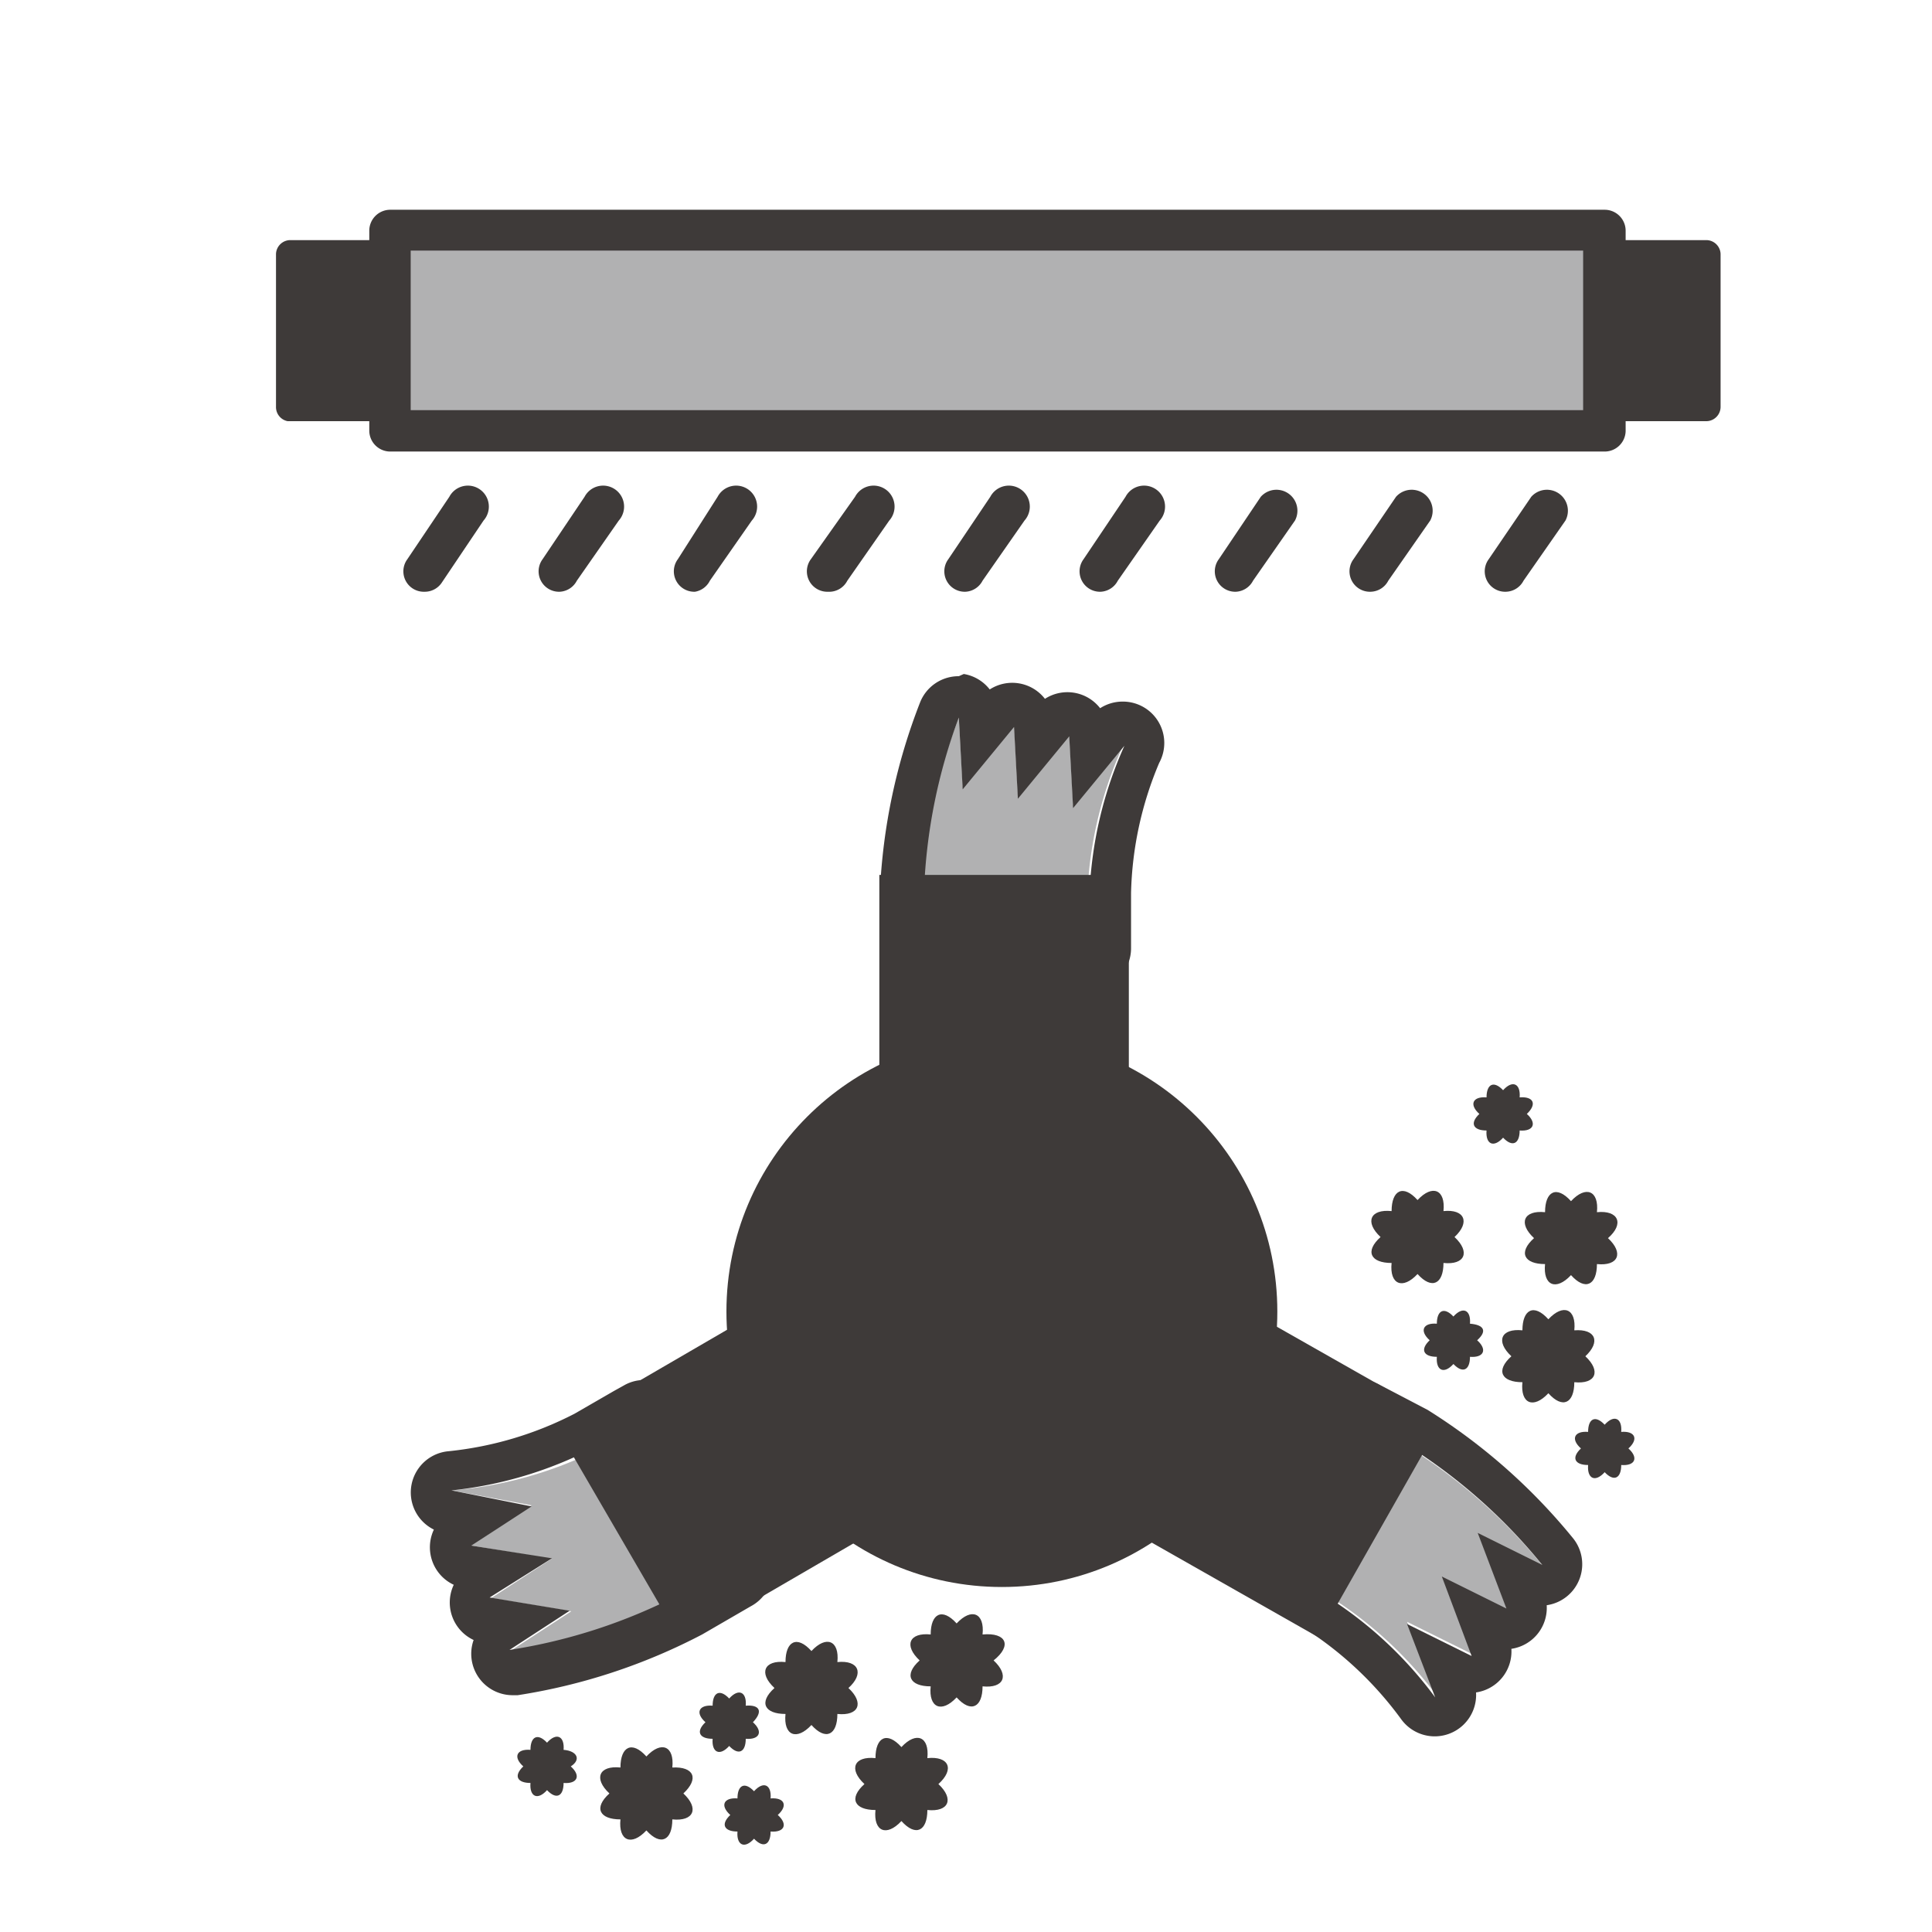 <svg id="レイヤー_1" data-name="レイヤー 1" xmlns="http://www.w3.org/2000/svg" viewBox="0 0 35 35"><defs><style>.cls-1{fill:#3e3a39;}.cls-2{fill:#b1b1b2;}</style></defs><title>icon_rolling_brash_</title><circle class="cls-1" cx="18.15" cy="23.76" r="4.99"/><path class="cls-2" d="M19.44,14.59l-.07-1.3-.93,1.13-.07-1.3-.93,1.13L17.37,13a10,10,0,0,0-.67,3.17v1h3v-1a7.22,7.22,0,0,1,.63-2.63Z"/><path class="cls-1" d="M17.37,13l.07,1.3.93-1.13.07,1.3.93-1.13.07,1.3.93-1.13a7.22,7.22,0,0,0-.63,2.63v1h-3v-1A10,10,0,0,1,17.37,13m3,.51h0m-3-1.26a.75.75,0,0,0-.7.47,10.73,10.73,0,0,0-.73,3.45v1.08a.75.75,0,0,0,1.08.67h2.72a.74.74,0,0,0,.75-.74v-1A6.4,6.4,0,0,1,21,13.82a.75.75,0,0,0-.66-1.11h0a.75.75,0,0,0-.41.12h0a.75.75,0,0,0-1-.17.75.75,0,0,0-1-.17.75.75,0,0,0-.47-.28Z"/><rect class="cls-1" x="15.93" y="15.85" width="4.52" height="4.24"/><path class="cls-2" d="M9.63,27.27,8.54,28l1.45.24-1.09.71,1.45.24-1.09.71a10,10,0,0,0,3.07-1l.86-.5-1.53-2.63-.89.52A7.22,7.22,0,0,1,8.18,27Z"/><path class="cls-1" d="M11.67,25.73h0m0,0,1.53,2.63,0,0-.9.53a10,10,0,0,1-3.07,1l1.09-.71-1.45-.24L10,28.23,8.54,28l1.09-.71L8.18,27a7.22,7.22,0,0,0,2.59-.78l.89-.52m1.6,2.6h0m0,0,0,0,0,0m0,0h0m0,0h0M11.67,25a.73.73,0,0,0-.37.1h0l-.18.1-.71.41a6.38,6.38,0,0,1-2.28.68.75.75,0,0,0-.27,1.42.75.75,0,0,0,.36,1,.75.75,0,0,0,.36,1,.75.75,0,0,0,.69,1h.11a10.73,10.73,0,0,0,3.34-1.1l.88-.51h0a.75.75,0,0,0,.06-1.29l-1.3-2.24-.05-.11a.75.75,0,0,0-.65-.38Z"/><rect class="cls-1" x="10.87" y="24.51" width="4.52" height="4.24" transform="matrix(-0.5, -0.86, 0.86, -0.5, -3.29, 51.37)"/><path class="cls-2" d="M25.49,29.38l1.17.58-.52-1.37,1.17.58-.52-1.37,1.17.58a10,10,0,0,0-2.42-2.15l-.87-.49-1.51,2.65.89.51a7.22,7.22,0,0,1,2,1.85Z"/><path class="cls-1" d="M24.58,25.71l.07,0h0l-.07,0m.07,0,.87.49a10,10,0,0,1,2.42,2.15l-1.17-.58.52,1.37-1.17-.58L26.66,30l-1.17-.58L26,30.75a7.22,7.22,0,0,0-2-1.85l-.89-.51,1.51-2.65m-1.52,2.64h0M24.59,25a.75.75,0,0,0-.75.71L22.49,28a.75.75,0,0,0,.26,1h0l.78.44.12.07a6.49,6.49,0,0,1,1.73,1.63.75.75,0,0,0,1.36-.48.75.75,0,0,0,.64-.79.75.75,0,0,0,.64-.79.75.75,0,0,0,.48-1.21,10.73,10.73,0,0,0-2.64-2.33L25,25.09l0,0,0,0a.75.75,0,0,0-.37-.1Z"/><rect class="cls-1" x="20.9" y="24.53" width="4.52" height="4.24" transform="translate(57.77 19.67) rotate(119.59)"/><path class="cls-1" d="M17,32.32c.29.27.19.51-.2.47,0,.38-.21.49-.47.2-.27.29-.51.19-.47-.2-.38,0-.49-.21-.2-.47-.29-.27-.19-.51.2-.47,0-.38.21-.49.47-.2.27-.29.51-.19.47.2C17.19,31.81,17.3,32.05,17,32.32Z"/><path class="cls-1" d="M15.37,30.58c.29.27.19.51-.2.47,0,.38-.21.49-.47.2-.27.29-.51.19-.47-.2-.38,0-.49-.21-.2-.47-.29-.27-.19-.51.2-.47,0-.38.21-.49.47-.2.27-.29.51-.19.47.2C15.56,30.07,15.66,30.32,15.37,30.58Z"/><path class="cls-1" d="M18,30.08c.29.27.19.51-.2.47,0,.38-.21.49-.47.2-.27.29-.51.19-.47-.2-.38,0-.49-.21-.2-.47-.29-.27-.19-.51.2-.47,0-.38.21-.49.47-.2.27-.29.51-.19.47.2C18.23,29.57,18.34,29.81,18,30.08Z"/><path class="cls-1" d="M12.38,32.49c.29.27.19.51-.2.47,0,.38-.21.49-.47.2-.27.29-.51.19-.47-.2-.38,0-.49-.21-.2-.47-.29-.27-.19-.51.2-.47,0-.38.21-.49.47-.2.27-.29.51-.19.47.2C12.57,32,12.67,32.22,12.38,32.49Z"/><path class="cls-1" d="M13.64,31.2c.19.17.12.32-.13.3,0,.24-.13.31-.3.13-.17.19-.32.12-.3-.13-.24,0-.31-.13-.13-.3-.19-.17-.12-.32.13-.3,0-.24.13-.31.3-.13.17-.19.32-.12.3.13C13.76,30.88,13.83,31,13.64,31.2Z"/><path class="cls-1" d="M14.09,32.88c.19.17.12.32-.13.3,0,.24-.13.31-.3.13-.17.19-.32.12-.3-.13-.24,0-.31-.13-.13-.3-.19-.17-.12-.32.13-.3,0-.24.13-.31.3-.13.17-.19.32-.12.3.13C14.21,32.56,14.28,32.71,14.09,32.88Z"/><path class="cls-1" d="M10.34,32c.19.17.12.32-.13.3,0,.24-.13.31-.3.13-.17.19-.32.12-.3-.13-.24,0-.31-.13-.13-.3-.19-.17-.12-.32.13-.3,0-.24.13-.31.3-.13.17-.19.32-.12.3.13C10.46,31.72,10.53,31.88,10.34,32Z"/><path class="cls-1" d="M29.13,22.43c.29.27.19.51-.2.47,0,.38-.21.49-.47.2-.27.29-.51.19-.47-.2-.38,0-.49-.21-.2-.47-.29-.27-.19-.51.2-.47,0-.38.21-.49.47-.2.27-.29.51-.19.47.2C29.32,21.92,29.43,22.17,29.13,22.43Z"/><path class="cls-1" d="M28.72,24.57c.29.27.19.51-.2.47,0,.38-.21.49-.47.2-.27.29-.51.19-.47-.2-.38,0-.49-.21-.2-.47-.29-.27-.19-.51.2-.47,0-.38.21-.49.47-.2.27-.29.51-.19.47.2C28.91,24.07,29,24.31,28.72,24.57Z"/><path class="cls-1" d="M26.35,22.41c.29.27.19.51-.2.47,0,.38-.21.49-.47.2-.27.29-.51.19-.47-.2-.38,0-.49-.21-.2-.47-.29-.27-.19-.51.2-.47,0-.38.21-.49.47-.2.27-.29.51-.19.47.2C26.53,21.9,26.64,22.14,26.35,22.41Z"/><path class="cls-1" d="M29.5,26.24c.19.17.12.32-.13.3,0,.24-.13.31-.3.13-.17.19-.32.12-.3-.13-.24,0-.31-.13-.13-.3-.19-.17-.12-.32.13-.3,0-.24.13-.31.3-.13.17-.19.32-.12.3.13C29.62,25.92,29.69,26.07,29.5,26.24Z"/><path class="cls-1" d="M26.76,24.28c.19.17.12.32-.13.3,0,.24-.13.31-.3.13-.17.19-.32.12-.3-.13-.24,0-.31-.13-.13-.3-.19-.17-.12-.32.13-.3,0-.24.13-.31.3-.13.17-.19.32-.12.3.13C26.88,24,26.95,24.11,26.76,24.28Z"/><path class="cls-1" d="M27.66,20.18c.19.17.12.32-.13.3,0,.24-.13.31-.3.13-.17.19-.32.12-.3-.13-.24,0-.31-.13-.13-.3-.19-.17-.12-.32.13-.3,0-.24.13-.31.3-.13.17-.19.32-.12.3.13C27.78,19.86,27.85,20,27.66,20.18Z"/><rect class="cls-2" x="7.06" y="4.17" width="21.99" height="3.64"/><path class="cls-1" d="M29.06,8.18h-22a.38.38,0,0,1-.37-.37V4.17a.38.38,0,0,1,.38-.37h22a.38.38,0,0,1,.38.38V7.81A.38.38,0,0,1,29.06,8.18ZM7.44,7.43H28.68V4.54H7.44Z"/><rect class="cls-1" x="5.21" y="4.6" width="1.86" height="2.77"/><path class="cls-1" d="M7.06,7.63H5.21A.26.26,0,0,1,5,7.37V4.6a.26.26,0,0,1,.25-.25H7.06a.26.26,0,0,1,.25.25V7.37A.26.26,0,0,1,7.06,7.63Zm-1.6-.51H6.81V4.85H5.46Z"/><rect class="cls-1" x="29.06" y="4.6" width="1.86" height="2.77"/><path class="cls-1" d="M30.92,7.63H29.06a.26.26,0,0,1-.25-.25V4.6a.26.26,0,0,1,.25-.25h1.86a.26.26,0,0,1,.25.25V7.37A.26.26,0,0,1,30.92,7.63Zm-1.6-.51h1.35V4.85H29.31Z"/><line class="cls-2" x1="8.45" y1="9.25" x2="7.69" y2="10.35"/><path class="cls-1" d="M7.69,10.72a.37.37,0,0,1-.31-.59L8.14,9a.38.38,0,1,1,.62.43L8,10.56A.37.37,0,0,1,7.69,10.72Z"/><line class="cls-2" x1="10.9" y1="9.25" x2="10.14" y2="10.35"/><path class="cls-1" d="M10.14,10.72a.37.37,0,0,1-.31-.59L10.59,9a.38.38,0,1,1,.62.43l-.76,1.09A.37.37,0,0,1,10.14,10.72Z"/><line class="cls-2" x1="13.35" y1="9.25" x2="12.59" y2="10.35"/><path class="cls-1" d="M12.59,10.72a.37.37,0,0,1-.31-.59L13,9a.38.38,0,1,1,.62.43l-.76,1.09A.37.37,0,0,1,12.59,10.72Z"/><line class="cls-2" x1="15.8" y1="9.25" x2="15.04" y2="10.35"/><path class="cls-1" d="M15,10.72a.37.37,0,0,1-.31-.59L15.49,9a.38.38,0,1,1,.62.43l-.76,1.09A.37.37,0,0,1,15,10.72Z"/><line class="cls-2" x1="18.25" y1="9.25" x2="17.49" y2="10.35"/><path class="cls-1" d="M17.49,10.72a.37.37,0,0,1-.31-.59L17.94,9a.38.38,0,1,1,.62.43l-.76,1.09A.37.37,0,0,1,17.49,10.72Z"/><line class="cls-2" x1="20.7" y1="9.25" x2="19.94" y2="10.35"/><path class="cls-1" d="M19.94,10.72a.37.37,0,0,1-.31-.59L20.39,9a.38.38,0,1,1,.62.43l-.76,1.09A.37.37,0,0,1,19.94,10.72Z"/><line class="cls-2" x1="23.15" y1="9.25" x2="22.39" y2="10.35"/><path class="cls-1" d="M22.39,10.72a.37.37,0,0,1-.31-.59L22.84,9a.38.38,0,0,1,.62.43l-.76,1.09A.37.37,0,0,1,22.39,10.72Z"/><line class="cls-2" x1="25.6" y1="9.25" x2="24.83" y2="10.35"/><path class="cls-1" d="M24.83,10.72a.37.37,0,0,1-.31-.59L25.29,9a.38.38,0,0,1,.62.43l-.76,1.09A.37.37,0,0,1,24.83,10.72Z"/><line class="cls-2" x1="28.05" y1="9.25" x2="27.28" y2="10.35"/><path class="cls-1" d="M27.28,10.72a.37.37,0,0,1-.31-.59L27.74,9a.38.38,0,0,1,.62.43l-.76,1.09A.37.37,0,0,1,27.28,10.72Z"/></svg>